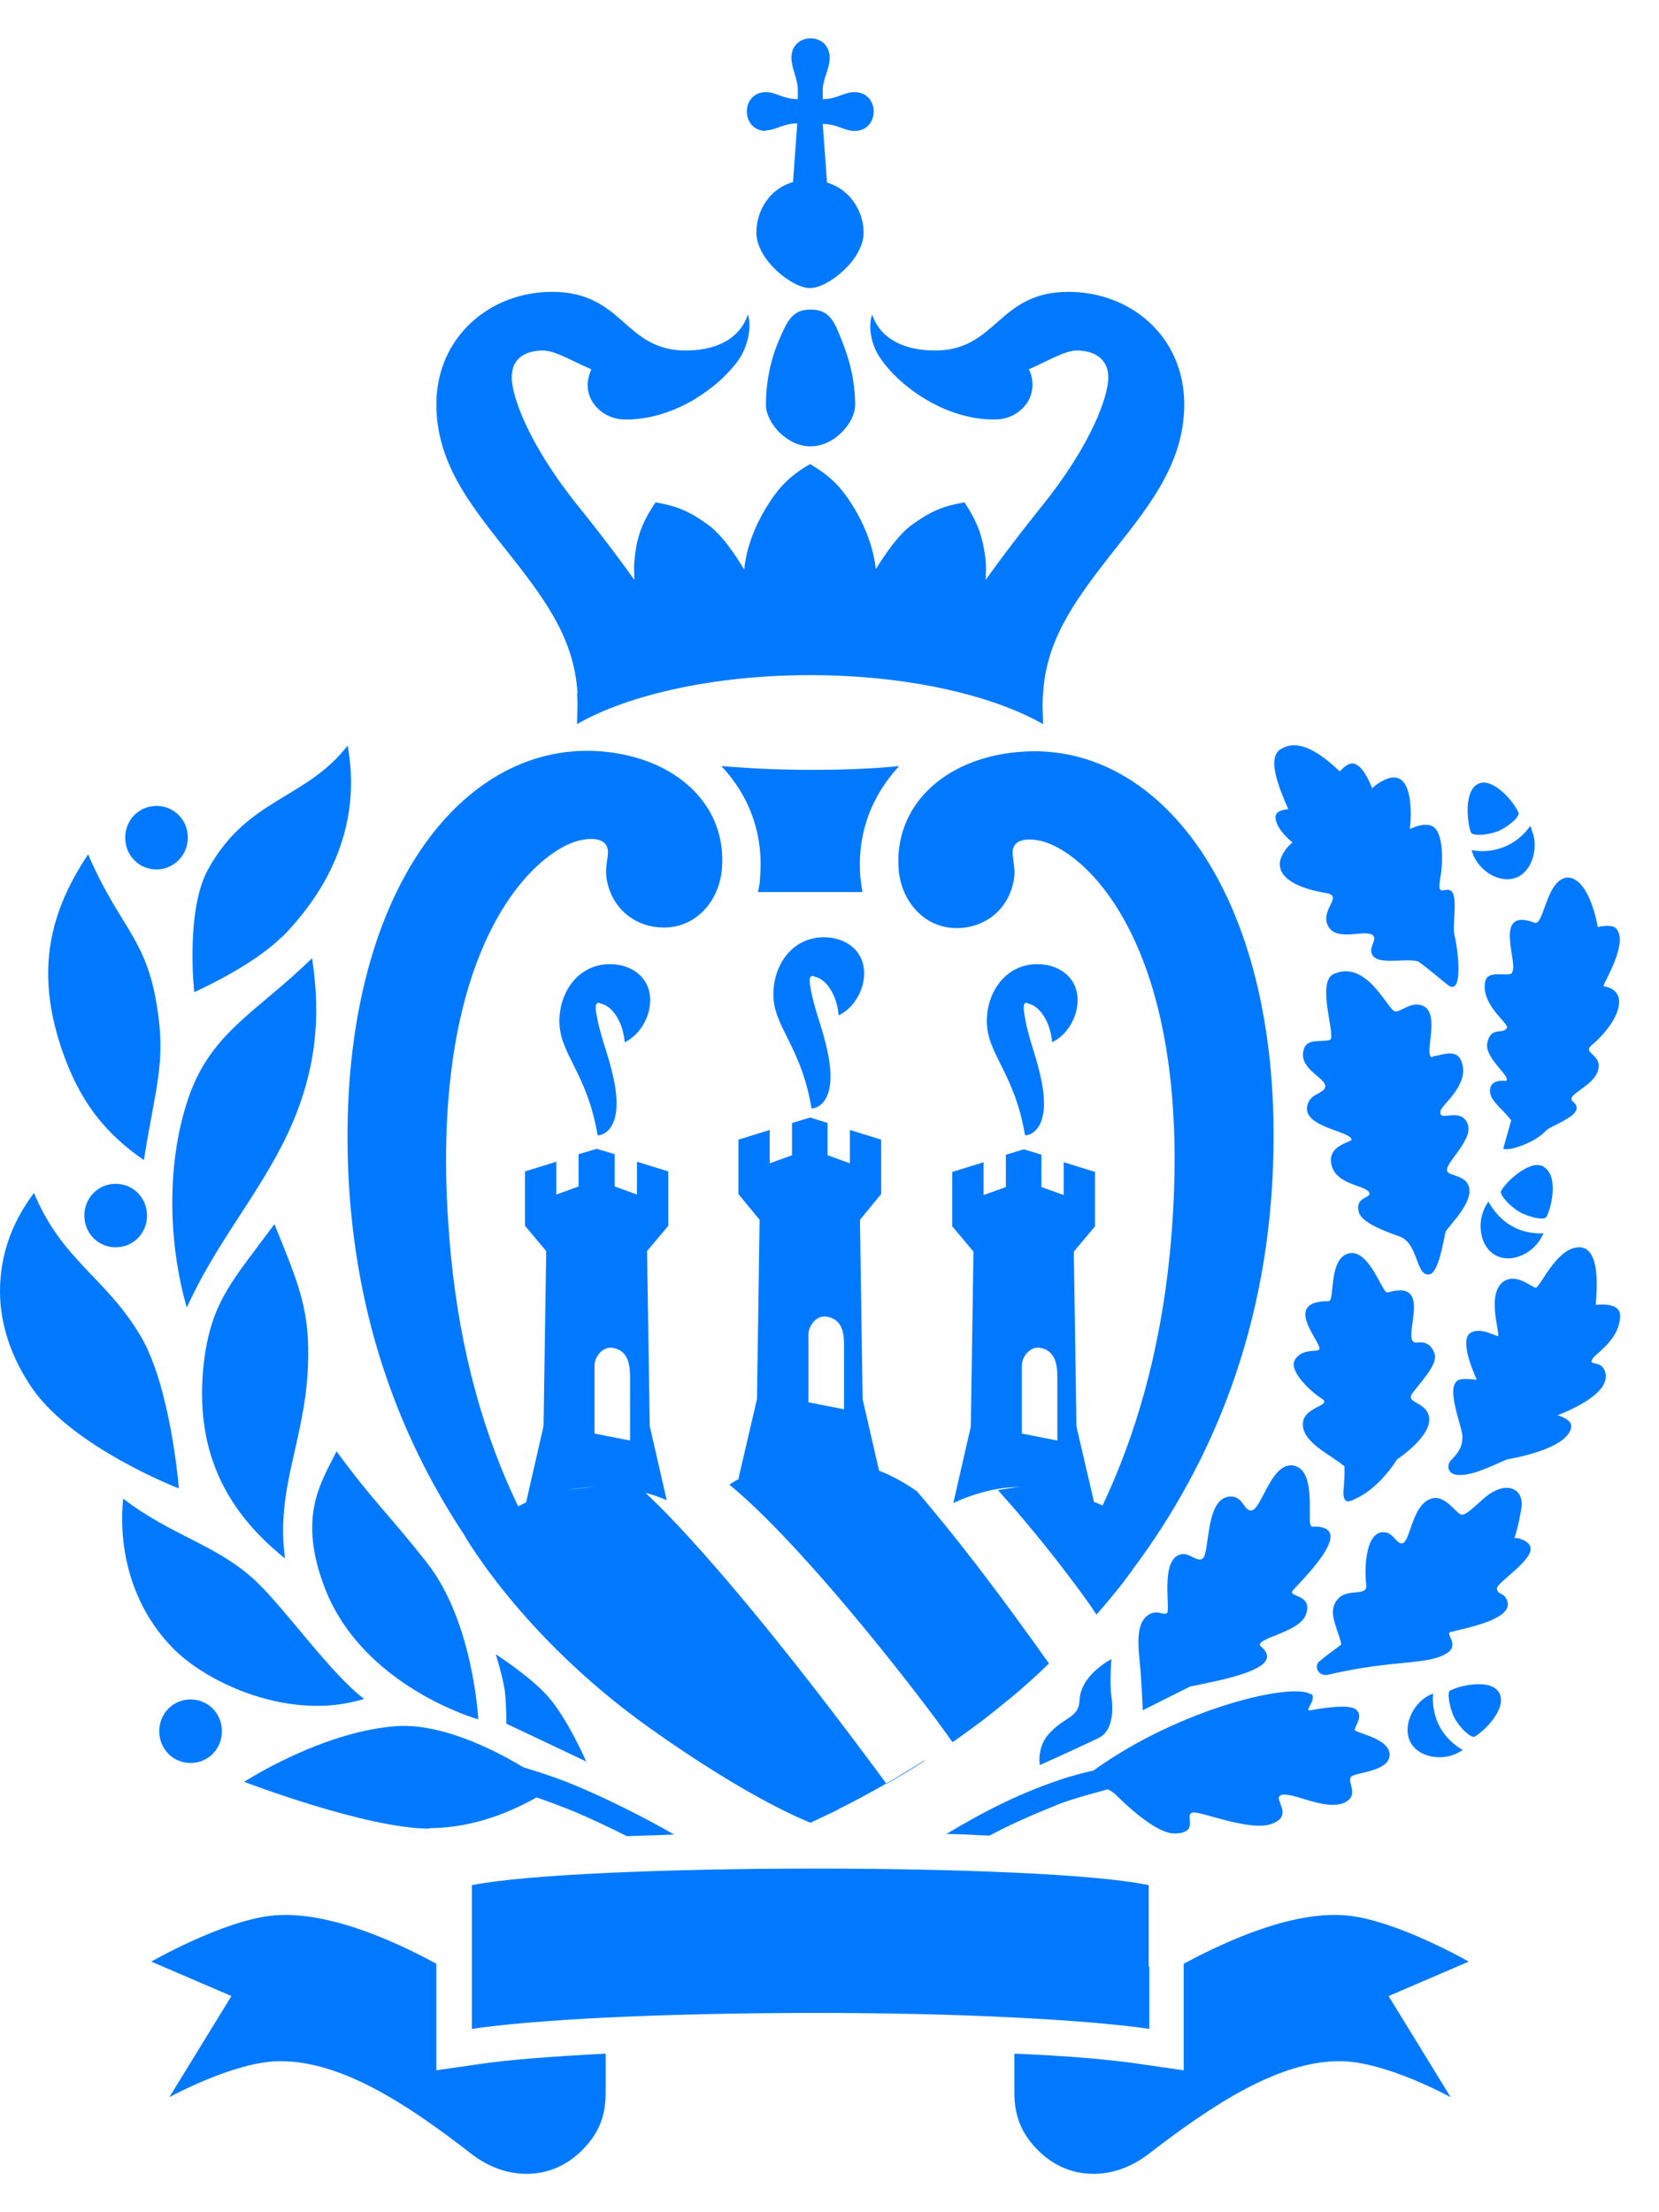 <svg xmlns="http://www.w3.org/2000/svg" width="42" height="56" viewBox="0 0 42 56" fill="none"><path d="M27.724 40.908C27.724 40.908 27.738 40.895 27.751 40.881C27.751 40.881 27.738 40.895 27.724 40.908Z" fill="#0079FF"></path><path d="M23.41 44.573C23.074 44.791 22.751 44.982 22.442 45.159C22.388 45.077 22.254 44.9 22.052 44.628C21.072 43.306 18.572 40.008 16.677 38.114C16.556 37.992 16.449 37.897 16.341 37.788C16.529 37.842 16.704 37.897 16.879 37.978L16.449 36.098L16.381 31.669L16.919 31.029V29.653L16.126 29.408V30.239L15.562 30.034V29.217L15.105 29.081L14.648 29.217V30.034L14.084 30.239V29.408L13.291 29.653V31.029L13.828 31.669L13.761 36.098L13.318 38.033C13.318 38.033 13.223 38.074 13.183 38.101C13.156 38.101 13.143 38.128 13.116 38.128C13.049 38.155 12.982 38.183 12.928 38.224C12.928 38.224 13.062 38.155 13.116 38.128C12.283 36.398 11.651 34.286 11.409 31.71C10.697 24.189 13.439 21.573 14.675 21.273C14.97 21.205 15.441 21.191 15.387 21.641C15.36 21.913 15.32 22.009 15.36 22.254C15.481 22.99 16.073 23.48 16.812 23.48C17.618 23.48 18.209 22.813 18.276 21.995C18.411 20.401 17.148 19.202 15.28 19.025C11.732 18.698 8.668 22.567 8.802 29.19C8.883 33.155 10.079 36.316 11.732 38.823C11.732 38.823 13.17 41.398 16.408 43.715C19.042 45.595 20.52 46.14 20.52 46.14L21.152 45.84C21.152 45.84 21.179 45.827 21.192 45.813H21.219V45.8C21.609 45.609 22.012 45.391 22.442 45.145C22.751 44.968 23.074 44.764 23.41 44.56V44.573ZM15.051 34.572C15.051 34.327 15.28 34.068 15.521 34.122C15.925 34.19 15.951 34.599 15.951 34.858V36.466L15.051 36.289V34.572ZM15.212 37.638C14.93 37.638 14.648 37.678 14.366 37.719C14.648 37.665 14.93 37.638 15.212 37.638Z" fill="#0079FF"></path><path d="M34.173 48.497C32.816 48.334 31.109 49.097 29.967 49.71V52.408L28.932 52.258C28.126 52.135 26.997 52.04 25.68 51.986C25.68 52.326 25.68 52.667 25.68 52.98C25.68 53.607 25.895 54.057 26.298 54.452C27.078 55.215 28.193 55.201 29.067 54.534C30.746 53.239 32.386 52.176 33.918 52.176C35.074 52.176 36.726 53.089 36.726 53.089L35.154 50.528L37.183 49.656C37.183 49.656 35.423 48.647 34.173 48.497Z" fill="#0079FF"></path><path d="M11.046 52.408V49.71C9.918 49.097 8.198 48.334 6.84 48.497C5.59 48.647 3.83 49.656 3.83 49.656L5.859 50.528L4.287 53.089C4.287 53.089 5.94 52.176 7.096 52.176C8.628 52.176 10.267 53.225 11.947 54.534C12.82 55.201 13.936 55.215 14.715 54.452C15.132 54.043 15.333 53.607 15.333 52.98C15.333 52.68 15.333 52.34 15.333 51.986C14.03 52.054 12.887 52.135 12.081 52.258L11.046 52.408Z" fill="#0079FF"></path><path d="M14.608 17.553C14.635 17.853 14.608 18.139 14.608 18.33C15.911 17.58 18.102 17.09 20.507 17.09C22.913 17.09 25.09 17.58 26.407 18.33C26.407 18.139 26.38 17.853 26.407 17.553C26.487 16.245 27.146 15.291 28.059 14.119C28.987 12.934 29.981 11.803 29.981 10.236C29.981 8.519 28.624 7.388 27.052 7.388C25.251 7.388 25.251 8.873 23.665 8.873C22.993 8.873 22.308 8.642 22.079 7.96C21.972 8.274 22.053 8.737 22.294 9.078C22.819 9.841 24.015 10.658 25.237 10.617C25.694 10.604 26.138 10.25 26.138 9.745C26.138 9.609 26.111 9.459 26.044 9.35C26.568 9.119 26.957 8.873 27.267 8.873C27.656 8.873 28.059 9.051 28.059 9.555C28.059 10.018 27.643 11.244 26.366 12.825C25.6 13.779 25.17 14.378 24.955 14.678C24.955 14.514 24.969 14.351 24.955 14.215C24.888 13.588 24.754 13.234 24.418 12.716C23.867 12.811 23.558 12.947 23.101 13.275C22.751 13.52 22.402 14.038 22.174 14.405C22.106 13.861 21.918 13.356 21.636 12.879C21.314 12.348 21.045 12.062 20.507 11.748C19.97 12.062 19.701 12.348 19.378 12.879C19.096 13.356 18.895 13.874 18.841 14.419C18.612 14.038 18.276 13.533 17.914 13.275C17.457 12.947 17.148 12.811 16.597 12.716C16.247 13.234 16.113 13.602 16.059 14.215C16.046 14.351 16.059 14.514 16.059 14.678C15.844 14.378 15.414 13.779 14.648 12.825C13.371 11.244 12.955 10.018 12.955 9.555C12.955 9.037 13.345 8.873 13.748 8.873C14.043 8.873 14.447 9.119 14.971 9.35C14.917 9.473 14.877 9.609 14.877 9.745C14.877 10.25 15.333 10.604 15.777 10.617C17 10.658 18.196 9.841 18.72 9.078C18.948 8.724 19.029 8.274 18.935 7.96C18.706 8.642 18.035 8.873 17.363 8.873C15.79 8.873 15.79 7.388 13.976 7.388C12.404 7.388 11.047 8.533 11.047 10.236C11.047 11.817 12.041 12.934 12.968 14.119C13.882 15.278 14.541 16.231 14.621 17.553H14.608Z" fill="#0079FF"></path><path d="M19.378 3.3C19.647 3.3 19.821 3.123 20.184 3.123L20.077 4.609C19.458 4.786 19.149 5.358 19.149 5.889C19.149 6.571 20.05 7.293 20.507 7.293C20.963 7.293 21.864 6.571 21.864 5.889C21.864 5.372 21.541 4.799 20.937 4.622L20.829 3.137C21.192 3.137 21.367 3.314 21.635 3.314C22.28 3.314 22.28 2.333 21.635 2.333C21.353 2.333 21.192 2.51 20.829 2.51V2.279C20.829 2.006 21.004 1.747 21.004 1.461C21.004 1.134 20.762 0.97 20.52 0.97C20.278 0.97 20.036 1.134 20.036 1.461C20.036 1.734 20.198 1.992 20.198 2.279V2.51C19.821 2.51 19.66 2.333 19.391 2.333C18.746 2.333 18.746 3.314 19.391 3.314L19.378 3.3Z" fill="#0079FF"></path><path d="M20.507 7.838C20.198 7.838 20.023 7.974 19.862 8.301C19.633 8.765 19.391 9.391 19.391 10.25C19.391 10.699 19.915 11.299 20.52 11.299C21.125 11.299 21.649 10.699 21.649 10.25C21.649 9.419 21.38 8.765 21.179 8.301C21.017 7.947 20.829 7.838 20.52 7.838H20.507Z" fill="#0079FF"></path><path d="M29.081 49.778V47.721C26.38 47.148 14.648 47.176 11.947 47.721V51.359C12.78 51.236 13.963 51.141 15.334 51.073C18.465 50.923 22.564 50.909 25.708 51.073C27.065 51.141 28.248 51.236 29.095 51.359V49.778H29.081Z" fill="#0079FF"></path><path d="M9.219 43.006C8.399 42.393 7.284 40.812 6.531 40.077C5.537 39.109 4.381 38.905 3.118 37.937C2.997 39.15 3.293 40.594 4.354 41.698C5.214 42.597 7.338 43.592 9.219 43.006Z" fill="#0079FF"></path><path d="M4.032 43.824C4.032 44.273 4.381 44.628 4.825 44.628C5.268 44.628 5.618 44.273 5.618 43.824C5.618 43.374 5.268 43.02 4.825 43.02C4.381 43.02 4.032 43.374 4.032 43.824Z" fill="#0079FF"></path><path d="M10.818 39.573C9.904 38.401 9.447 38.006 8.52 36.739C8.13 37.529 7.526 38.387 8.224 40.2C9.192 42.707 12.108 43.524 12.108 43.524C12.108 43.524 11.987 41.072 10.818 39.573Z" fill="#0079FF"></path><path d="M4.73 33.1C5.456 31.479 6.544 30.253 7.27 28.727C8.009 27.16 8.13 25.756 7.901 24.257C6.531 25.593 5.402 26.097 4.811 27.677C4.179 29.422 4.273 31.534 4.73 33.1Z" fill="#0079FF"></path><path d="M3.642 29.367C3.951 27.418 4.233 26.846 3.937 25.265C3.655 23.726 2.97 23.358 2.231 21.627C1.142 23.249 0.941 24.775 1.586 26.628C2.029 27.895 2.661 28.686 3.642 29.367Z" fill="#0079FF"></path><path d="M7.135 23.726C8.533 22.309 9.124 20.633 8.801 18.875C7.726 20.251 6.262 20.197 5.267 22.009C4.689 23.058 4.918 25.116 4.918 25.116C4.918 25.116 6.409 24.448 7.122 23.726H7.135Z" fill="#0079FF"></path><path d="M2.929 29.967C2.485 29.967 2.136 30.321 2.136 30.77C2.136 31.22 2.485 31.574 2.929 31.574C3.372 31.574 3.722 31.22 3.722 30.77C3.722 30.321 3.372 29.967 2.929 29.967Z" fill="#0079FF"></path><path d="M3.963 22.009C4.393 22.009 4.755 21.655 4.755 21.205C4.755 20.755 4.406 20.401 3.963 20.401C3.519 20.401 3.17 20.755 3.17 21.205C3.17 21.655 3.519 22.009 3.963 22.009Z" fill="#0079FF"></path><path d="M14.85 44.614C14.85 44.614 14.366 43.483 13.842 42.911C13.412 42.434 12.552 41.876 12.552 41.876C12.552 41.876 12.726 42.434 12.78 42.802C12.82 43.129 12.82 43.633 12.82 43.633L14.863 44.601L14.85 44.614Z" fill="#0079FF"></path><path d="M6.947 30.988C5.913 32.392 5.375 32.91 5.173 34.395C4.905 36.507 5.563 38.128 7.216 39.45C6.974 37.692 7.713 36.48 7.794 34.626C7.861 33.196 7.579 32.542 6.947 30.988Z" fill="#0079FF"></path><path d="M32.293 20.646C32.267 20.919 32.576 21.205 32.723 21.328C32.549 21.45 32.374 21.737 32.401 21.914C32.441 22.309 33.006 22.513 33.584 22.609C34.027 22.69 33.382 23.045 33.637 23.467C33.866 23.835 34.551 23.521 34.753 23.671C34.887 23.78 34.618 23.998 34.753 24.189C34.927 24.434 35.586 24.244 35.908 24.339C36.311 24.639 36.432 24.762 36.661 24.939C37.037 25.211 36.93 24.121 36.822 23.671C36.768 23.44 36.889 22.827 36.782 22.609C36.647 22.363 36.365 22.786 36.459 22.254C36.526 21.9 36.567 21.096 36.271 20.919C36.056 20.796 35.693 20.987 35.693 20.987C35.693 20.987 35.855 19.693 35.29 19.679C35.115 19.679 34.887 19.815 34.739 19.952C34.632 19.693 34.457 19.338 34.242 19.325C34.134 19.325 34.014 19.42 33.919 19.529C33.476 19.107 32.885 18.657 32.414 18.971C32.078 19.189 32.361 19.911 32.616 20.483C32.468 20.497 32.32 20.538 32.307 20.633L32.293 20.646Z" fill="#0079FF"></path><path d="M38.339 38.946C38.339 38.946 38.446 38.619 38.513 38.196C38.607 37.665 38.11 37.447 37.559 37.937C37.236 38.223 37.075 38.387 36.968 38.332C36.833 38.251 36.578 37.869 36.282 37.924C35.745 38.033 35.718 39.014 35.503 39.068C35.369 39.096 35.288 38.837 35.1 38.796C34.562 38.673 34.535 39.736 34.589 40.117C34.63 40.417 34.146 40.213 33.904 40.444C33.554 40.771 33.877 41.208 33.958 41.63C33.702 41.821 33.528 41.943 33.393 42.066C33.259 42.188 33.38 42.447 33.622 42.393C35.328 41.998 36.135 42.161 36.632 41.848C36.954 41.644 36.592 41.357 36.712 41.316C37.183 41.194 38.473 40.962 38.11 40.431C38.043 40.335 37.908 40.349 37.895 40.213C37.895 40.036 39.024 39.382 38.688 39.068C38.54 38.932 38.365 38.932 38.365 38.932L38.339 38.946Z" fill="#0079FF"></path><path d="M33.193 42.897C32.789 42.57 29.914 43.211 27.683 44.819C27.495 44.859 27.293 44.914 27.051 44.982C25.802 45.377 24.82 45.909 23.96 46.426C24.337 46.426 24.7 46.454 25.049 46.467C25.587 46.181 26.111 45.95 26.823 45.663C27.186 45.527 27.642 45.404 28.046 45.295C28.113 45.323 28.167 45.364 28.234 45.418C28.409 45.595 29.255 46.426 29.739 46.413C30.411 46.399 29.941 45.909 30.209 45.881C30.411 45.854 31.661 46.372 32.198 46.168C32.749 45.963 32.265 45.568 32.4 45.459C32.628 45.282 33.649 45.936 34.12 45.582C34.375 45.391 34.106 45.118 34.2 44.982C34.294 44.859 35.168 44.859 35.181 44.423C35.181 43.987 34.268 43.865 34.294 43.783C34.335 43.647 34.51 43.429 34.335 43.279C34.173 43.129 33.475 43.238 33.193 43.292C32.964 43.347 33.367 43.02 33.193 42.87V42.897Z" fill="#0079FF"></path><path d="M40.396 33.059C40.437 32.583 40.504 31.615 40.007 31.574C39.442 31.547 39.053 32.474 38.891 32.596C38.838 32.637 38.461 32.255 38.125 32.405C37.561 32.678 38.031 33.863 37.91 33.822C37.749 33.768 37.48 33.618 37.252 33.727C36.889 33.891 37.386 34.913 37.386 34.926C37.333 34.926 37.064 34.885 36.943 34.926C36.553 35.076 37.037 36.125 37.023 36.384C37.023 36.602 36.943 36.752 36.755 36.943C36.607 37.079 36.634 37.338 36.943 37.338C37.306 37.338 37.642 37.161 38.152 36.943C38.152 36.943 39.724 36.697 39.778 36.112C39.792 35.921 39.429 35.825 39.429 35.825C39.429 35.825 40.88 35.308 40.625 34.694C40.504 34.408 40.181 34.599 40.329 34.381C40.41 34.258 41.015 33.891 41.015 33.305C41.015 33.019 40.652 33.005 40.383 33.032L40.396 33.059Z" fill="#0079FF"></path><path d="M36.27 26.765C35.988 26.765 36.593 25.429 35.853 25.429C35.652 25.429 35.45 25.606 35.329 25.606C35.141 25.606 34.63 24.285 33.77 24.652C33.3 24.857 33.851 26.288 33.663 26.328C33.434 26.383 33.112 26.288 33.018 26.533C32.816 27.078 33.65 27.296 33.542 27.541C33.475 27.691 33.166 27.691 33.099 27.977C32.951 28.536 34.214 28.631 34.214 28.849C34.214 28.917 33.609 28.985 33.703 29.462C33.811 30.035 34.671 29.994 34.671 30.225C34.671 30.321 34.295 30.321 34.402 30.689C34.483 30.961 35.087 31.179 35.437 31.302C35.921 31.479 35.84 32.351 36.203 32.256C36.431 32.188 36.552 31.356 36.593 31.193C36.633 31.057 37.466 30.321 37.117 29.912C36.982 29.762 36.713 29.748 36.646 29.667C36.512 29.462 37.412 28.808 37.117 28.372C36.888 28.045 36.404 28.427 36.472 28.113C36.512 27.95 37.278 27.405 36.969 26.805C36.821 26.533 36.391 26.751 36.27 26.737V26.765Z" fill="#0079FF"></path><path d="M38.285 24.625C38.191 24.748 37.667 24.53 37.6 24.843C37.479 25.429 38.204 25.906 38.151 26.015C38.056 26.206 37.747 25.961 37.653 26.397C37.573 26.792 38.285 27.269 38.124 27.364C38.124 27.364 37.734 27.296 37.721 27.596C37.707 27.855 38.003 28.032 38.258 28.359L38.056 29.081C38.056 29.081 38.151 29.122 38.406 29.04C38.755 28.931 39.011 28.767 39.172 28.59C39.494 28.4 40.166 28.168 39.817 27.882C39.615 27.705 40.354 27.514 40.462 27.078C40.556 26.683 40.059 26.669 40.287 26.465C40.986 25.879 41.295 25.075 40.596 24.966C40.542 24.966 41.268 23.849 40.905 23.494C40.798 23.385 40.449 23.467 40.449 23.467C40.449 23.467 40.26 22.268 39.709 22.213C39.145 22.213 39.091 23.453 38.849 23.358C37.774 22.949 38.446 24.394 38.285 24.598V24.625Z" fill="#0079FF"></path><path d="M36.323 34.286C36.242 34.013 36.054 33.959 35.879 33.986C35.382 34.054 36.39 32.337 35.127 32.719C34.992 32.76 34.643 31.506 34.078 31.751C33.635 31.956 33.796 32.95 33.635 32.937C32.479 32.937 33.38 33.891 33.407 34.136C33.407 34.258 32.963 34.095 32.775 34.436C32.627 34.708 33.192 35.239 33.46 35.403C33.743 35.58 33.044 35.607 32.99 35.989C32.909 36.493 33.689 36.82 34.038 37.12C34.038 37.365 34.038 37.42 34.011 37.747C33.998 38.128 34.2 37.992 34.347 37.924C34.952 37.638 35.369 36.943 35.369 36.943C35.369 36.943 36.282 36.343 36.175 35.853C36.094 35.471 35.57 35.526 35.758 35.267C35.946 35.008 36.403 34.545 36.323 34.272V34.286Z" fill="#0079FF"></path><path d="M27.332 43.02C27.319 43.497 26.956 43.442 26.553 43.892C26.244 44.232 26.324 44.682 26.324 44.682C26.324 44.682 27.171 44.301 27.802 44.001C28.098 43.864 28.206 43.483 28.138 42.952C28.085 42.57 28.138 41.998 28.138 41.998C28.138 41.998 27.359 42.393 27.332 43.033V43.02Z" fill="#0079FF"></path><path d="M33.205 38.633C33.057 38.633 33.366 37.256 32.775 37.106C32.184 36.957 31.942 38.237 31.673 38.237C31.485 38.237 31.471 37.883 31.162 37.883C30.504 37.883 30.638 39.287 30.45 39.45C30.316 39.559 30.128 39.314 29.926 39.341C29.335 39.423 29.657 40.799 29.536 40.84C29.415 40.881 29.335 40.772 29.147 40.84C28.703 41.031 28.824 41.712 28.878 42.339C28.905 42.707 28.931 43.293 28.931 43.293L30.128 42.693C30.907 42.529 32.587 42.243 31.928 41.685C31.686 41.48 32.882 41.344 33.057 40.881C33.245 40.377 32.681 40.431 32.708 40.295C32.735 40.2 34.522 38.578 33.191 38.646L33.205 38.633Z" fill="#0079FF"></path><path d="M10.871 46.277C12.054 46.277 13.048 45.8 13.586 45.5C13.908 45.609 14.217 45.732 14.499 45.841C14.916 46.018 15.413 46.249 15.87 46.481C16.26 46.468 16.65 46.454 17.066 46.44C16.475 46.1 15.454 45.555 14.405 45.132C14.069 44.996 13.653 44.86 13.25 44.737C12.43 44.246 11.1 43.593 9.957 43.702C8.089 43.865 6.181 45.105 6.181 45.105C6.181 45.105 9.272 46.29 10.871 46.29V46.277Z" fill="#0079FF"></path><path d="M20.506 19.488C19.699 19.488 18.933 19.447 18.262 19.393C18.947 20.115 19.337 21.083 19.242 22.213C19.242 22.336 19.216 22.459 19.189 22.581H21.836C21.809 22.459 21.796 22.336 21.782 22.213C21.688 21.096 22.078 20.129 22.763 19.393C22.091 19.461 21.325 19.488 20.519 19.488H20.506Z" fill="#0079FF"></path><path d="M25.747 19.038C23.879 19.215 22.63 20.415 22.75 22.009C22.818 22.826 23.409 23.494 24.215 23.494C24.954 23.494 25.546 23.003 25.667 22.268C25.707 22.036 25.667 21.927 25.64 21.654C25.586 21.205 26.056 21.218 26.352 21.287C27.588 21.586 30.343 24.203 29.617 31.724C29.362 34.286 28.73 36.384 27.911 38.114C27.844 38.074 27.763 38.046 27.696 38.019L27.252 36.111L27.185 31.683L27.723 31.043V29.666L26.93 29.421V30.252L26.365 30.048V29.23L25.922 29.094L25.465 29.23V30.048L24.901 30.252V29.421L24.108 29.666V31.043L24.645 31.683L24.578 36.111L24.135 38.046C24.672 37.801 25.25 37.638 25.882 37.638C26.11 37.638 26.338 37.665 26.58 37.692C26.352 37.651 26.11 37.638 25.895 37.638C25.68 37.638 25.479 37.692 25.264 37.719C25.358 37.828 25.479 37.965 25.613 38.114C26.003 38.564 26.513 39.177 26.997 39.818C27.266 40.172 27.535 40.526 27.763 40.88C27.763 40.88 27.763 40.867 27.776 40.853C28.072 40.513 28.368 40.158 28.65 39.777C28.368 40.145 28.072 40.499 27.776 40.84C28.085 40.499 28.381 40.131 28.663 39.75C28.663 39.75 28.677 39.722 28.69 39.709C30.652 37.079 32.144 33.632 32.238 29.203C32.386 22.581 29.308 18.698 25.761 19.038H25.747ZM25.868 36.289V34.572C25.868 34.327 26.097 34.068 26.338 34.122C26.742 34.19 26.768 34.599 26.768 34.858V36.466L25.868 36.289Z" fill="#0079FF"></path><path d="M20.614 24.721C20.923 24.775 21.191 25.198 21.232 25.702C21.608 25.525 21.877 25.075 21.877 24.639C21.877 24.067 21.42 23.726 20.855 23.726C20.063 23.726 19.579 24.421 19.579 25.17C19.579 26.002 20.278 26.465 20.546 28.059C20.735 28.059 21.191 27.828 20.963 26.683C20.815 25.947 20.614 25.606 20.506 24.925C20.479 24.734 20.52 24.694 20.6 24.707L20.614 24.721Z" fill="#0079FF"></path><path d="M15.197 25.402C15.506 25.456 15.775 25.879 15.815 26.383C16.191 26.206 16.46 25.756 16.46 25.32C16.46 24.748 16.003 24.407 15.439 24.407C14.646 24.407 14.162 25.102 14.162 25.851C14.162 26.683 14.861 27.146 15.13 28.74C15.318 28.74 15.775 28.509 15.546 27.364C15.398 26.628 15.197 26.288 15.089 25.606C15.062 25.415 15.103 25.375 15.183 25.388L15.197 25.402Z" fill="#0079FF"></path><path d="M26.018 25.402C26.327 25.456 26.596 25.879 26.636 26.383C27.012 26.206 27.281 25.756 27.281 25.32C27.281 24.748 26.824 24.407 26.259 24.407C25.467 24.407 24.983 25.102 24.983 25.851C24.983 26.683 25.682 27.146 25.951 28.74C26.139 28.74 26.596 28.509 26.367 27.364C26.219 26.628 26.018 26.288 25.924 25.606C25.897 25.415 25.937 25.375 26.018 25.388V25.402Z" fill="#0079FF"></path><path d="M24.123 44.096C24.378 43.919 24.62 43.742 24.875 43.551C25.157 43.333 25.439 43.102 25.722 42.87C26.004 42.625 26.286 42.379 26.555 42.107C26.394 41.889 26.192 41.589 25.937 41.248C25.211 40.24 24.163 38.85 23.209 37.747C22.913 37.542 22.604 37.365 22.255 37.229L21.838 35.417L21.771 30.879L22.308 30.225V28.849L21.516 28.604V29.448L20.951 29.244V28.427L20.508 28.29L20.051 28.427V29.244L19.486 29.448V28.604L18.694 28.849V30.225L19.231 30.879L19.164 35.417L18.694 37.433H18.72C18.626 37.474 18.546 37.529 18.465 37.583C20.064 38.891 22.443 41.848 23.666 43.483C23.84 43.728 23.988 43.919 24.109 44.096H24.123ZM20.467 33.782C20.467 33.536 20.696 33.277 20.938 33.332C21.354 33.4 21.368 33.809 21.368 34.068V35.675L20.467 35.498V33.782ZM20.723 36.929C21.018 36.929 21.314 36.956 21.596 37.011C21.314 36.956 21.032 36.929 20.736 36.929C20.158 36.929 19.607 37.052 19.097 37.27C19.607 37.065 20.145 36.929 20.736 36.929H20.723Z" fill="#0079FF"></path><path d="M3.561 33.822C2.661 32.31 1.585 31.928 0.86 30.198C0.255 31.002 -0 31.846 -0 32.691C-0 33.536 0.295 34.381 0.806 35.13C1.841 36.643 4.528 37.678 4.528 37.678C4.528 37.678 4.327 35.117 3.561 33.822Z" fill="#0079FF"></path><path d="M37.681 30.416L37.614 30.525C37.386 30.934 37.453 31.533 37.843 31.765C38.232 31.996 38.783 31.751 39.012 31.342L39.079 31.22C38.797 31.233 38.515 31.179 38.259 31.029C38.004 30.879 37.816 30.661 37.681 30.416Z" fill="#0079FF"></path><path d="M39.092 29.544C38.77 29.312 38.125 29.912 38.004 30.144C37.95 30.225 38.192 30.512 38.461 30.675C38.729 30.825 39.092 30.893 39.146 30.811C39.28 30.58 39.455 29.789 39.106 29.558L39.092 29.544Z" fill="#0079FF"></path><path d="M37.251 21.505L37.291 21.628C37.466 22.064 37.977 22.377 38.393 22.213C38.796 22.05 38.958 21.45 38.783 21.028L38.743 20.905C38.581 21.137 38.353 21.328 38.084 21.437C37.815 21.546 37.52 21.573 37.251 21.519V21.505Z" fill="#0079FF"></path><path d="M37.922 21.042C38.204 20.919 38.473 20.674 38.446 20.578C38.352 20.333 37.828 19.693 37.452 19.829C37.048 19.979 37.142 20.824 37.237 21.069C37.277 21.164 37.64 21.151 37.922 21.042Z" fill="#0079FF"></path><path d="M36.914 44.368L37.035 44.3C36.793 44.164 36.578 43.96 36.444 43.701C36.309 43.442 36.255 43.142 36.282 42.87L36.161 42.924C35.758 43.142 35.503 43.701 35.705 44.096C35.906 44.491 36.511 44.587 36.914 44.368Z" fill="#0079FF"></path><path d="M36.713 42.789C36.633 42.83 36.687 43.211 36.821 43.484C36.969 43.756 37.237 44.001 37.332 43.961C37.56 43.838 38.151 43.266 37.963 42.87C37.775 42.475 36.955 42.666 36.727 42.789H36.713Z" fill="#0079FF"></path></svg>